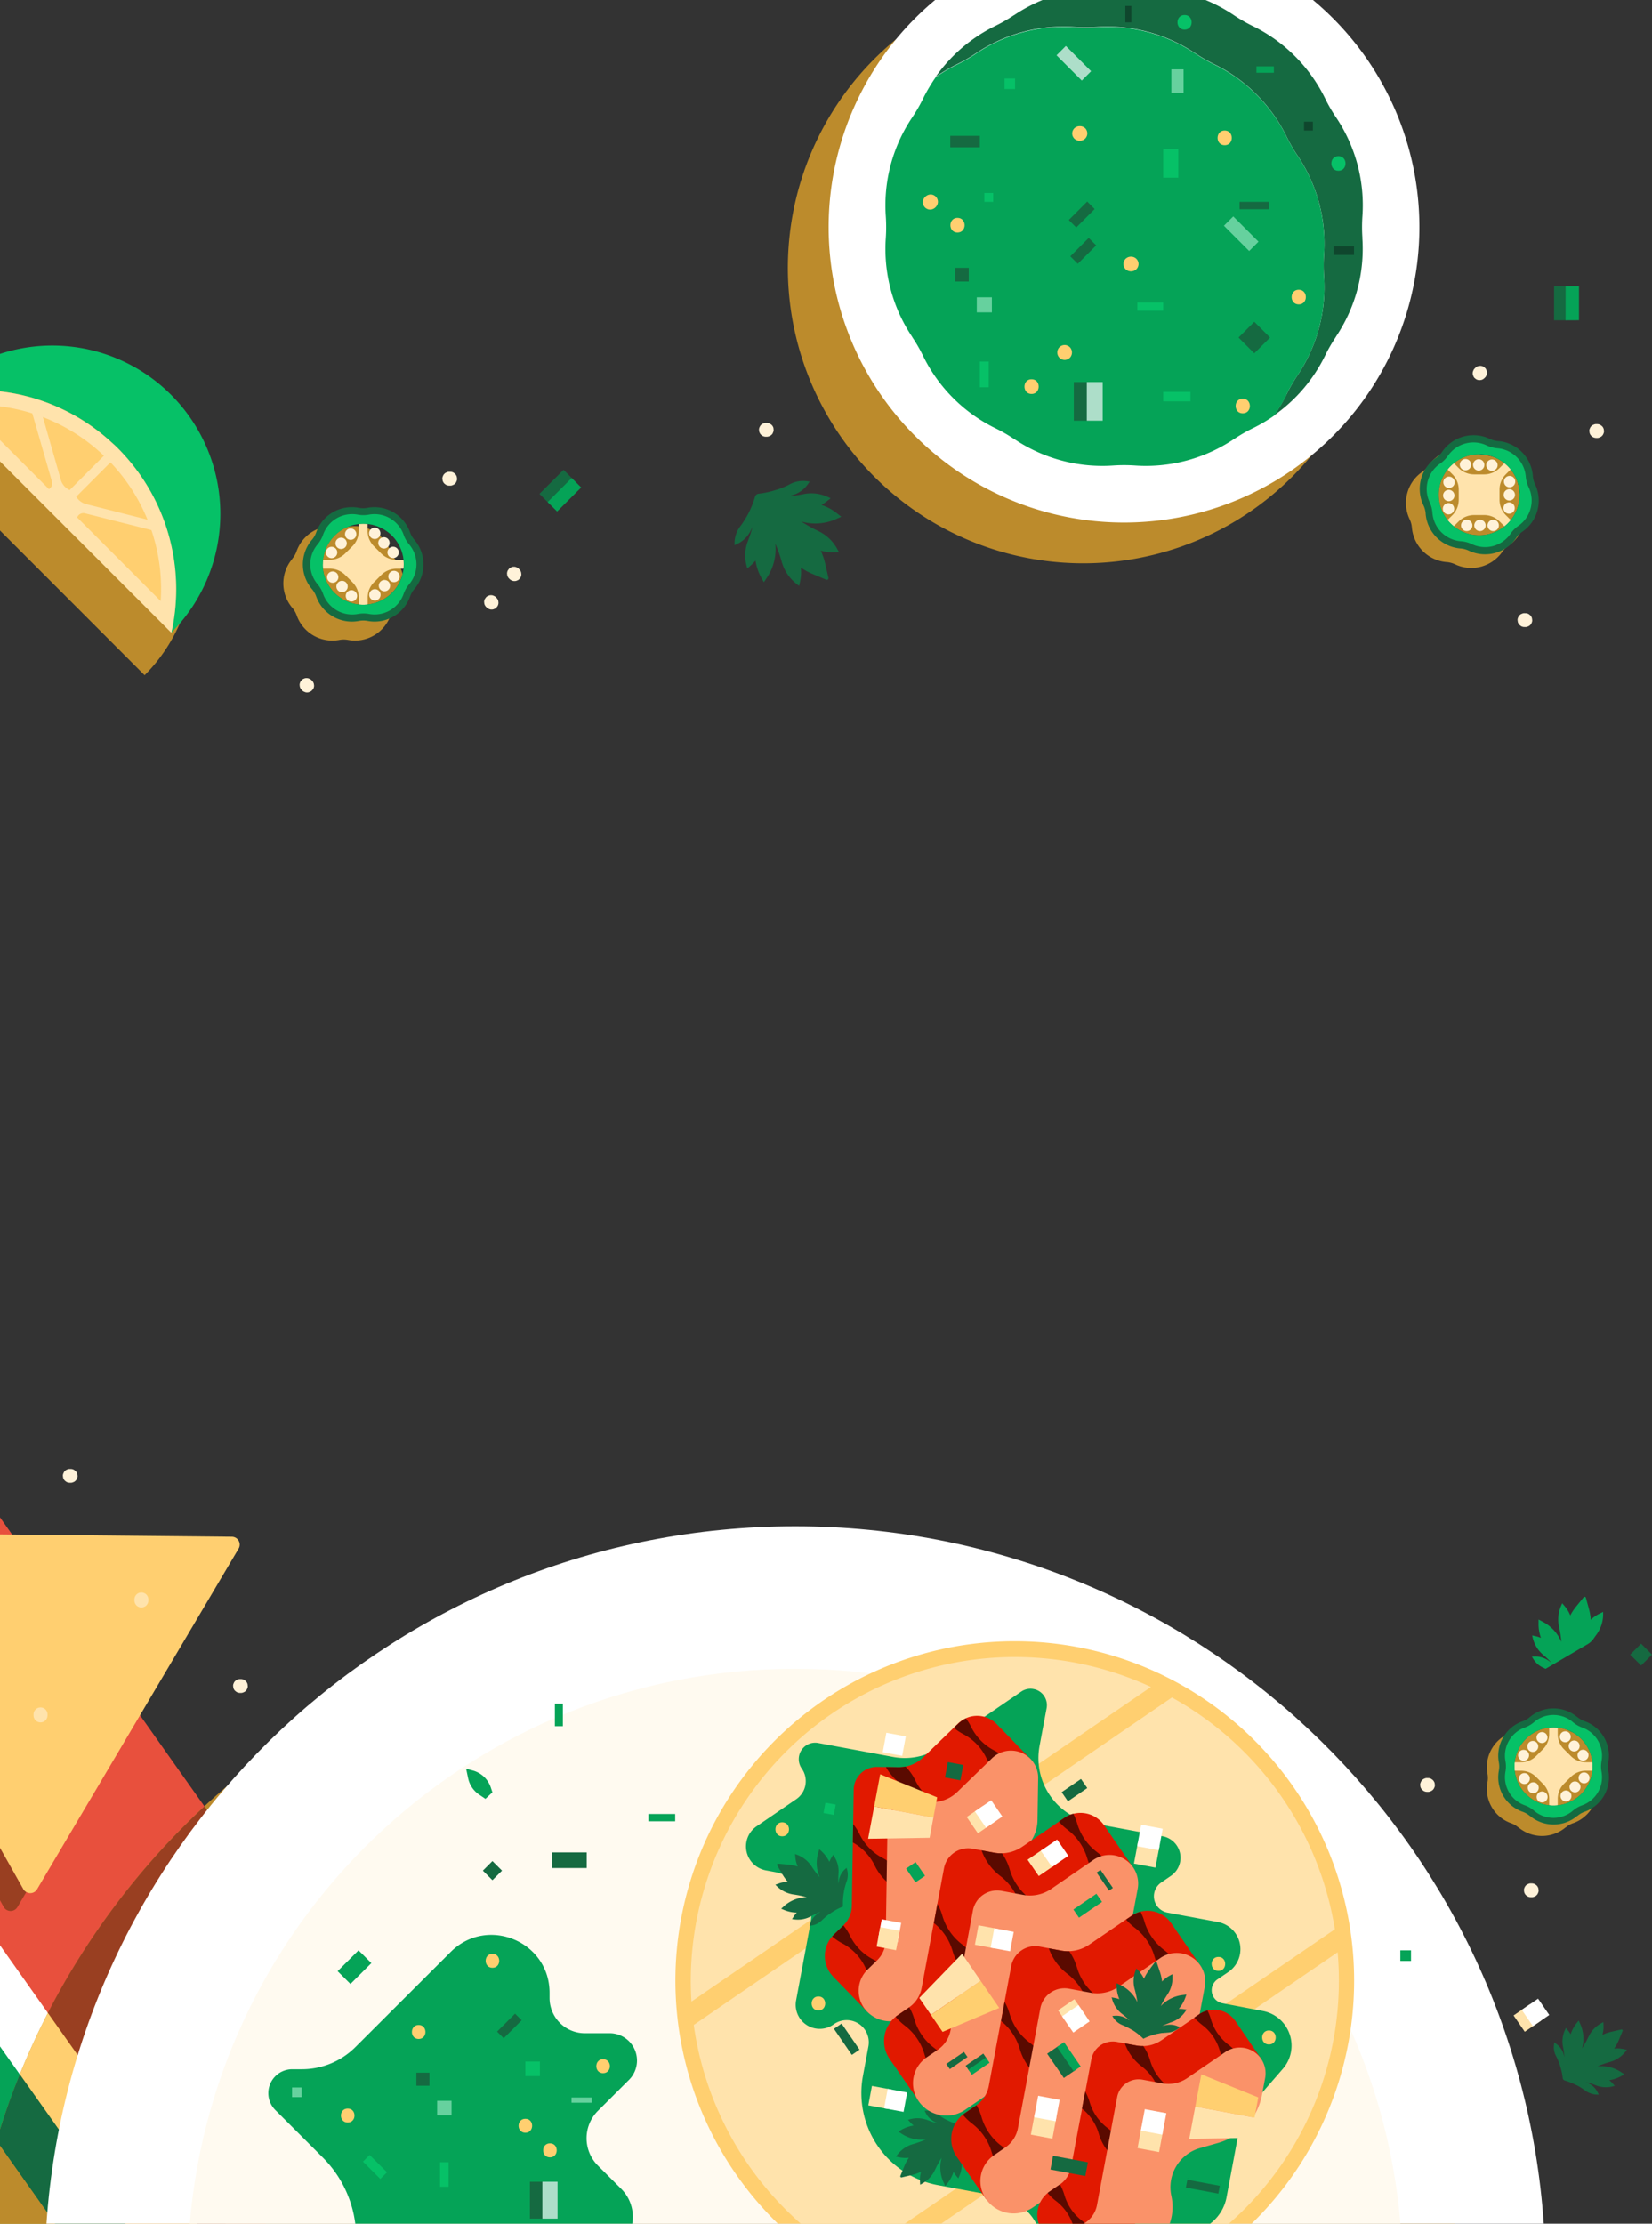 <svg xmlns="http://www.w3.org/2000/svg" viewBox="0 0 604.47 813.5"><rect x="0" y="0" width="604.47" height="813.5" fill="#333333" stroke="none"/><defs><style>.cls-2{fill:#fff}.cls-3{fill:#05a357}.cls-4{fill:#ffcf70}.cls-5{fill:#bc8b2c}.cls-6{fill:#993f21}.cls-7{fill:#156a41}.cls-9{fill:#ffe3ac}.cls-10{fill:#e11900}.cls-11{fill:#5a0a00}.cls-12{fill:#fa9269}.cls-13{fill:#06c167}.cls-14{fill:#addec9}.cls-15{fill:#66d19e}.cls-16{fill:#fff2d9}</style></defs><g id="Layer_2" data-name="Layer 2"><g id="WebLeft"><path fill="#e8503d" d="M154.28 773.16l-57.2 40.34H0V555.1l154.28 218.06z"></path><path class="cls-2" d="M72.06 813.5H0V711.65l17.51 24.75 54.55 77.1z"></path><path class="cls-3" d="M45.88 813.5H0v-64.85l45.88 64.85z"></path><path class="cls-4" d="M20.16 813.5H0V785l20.16 28.5z"></path><path class="cls-5" d="M532.36 813.5H0V779a274.63 274.63 0 01262-191.72c135.25 0 247.68 97.66 270.36 226.22zm-378.07-40.34l-3.74-5.28 3.74 5.28z"></path><path class="cls-6" d="M149.39 766.24l-67 47.26H72.06l-54.55-77.1a275 275 0 0157.3-75.57z"></path><path class="cls-4" d="M72.06 813.5H45.88L7.23 758.88q4.65-11.5 10.28-22.47z"></path><path class="cls-7" d="M45.88 813.5H20.16L0 785v-6q3.22-10.26 7.23-20.15z"></path><path class="cls-5" d="M20.16 813.5H0v-28.49l20.16 28.49zm129.23-47.26l1.16 1.64-1.16-1.64z"></path><path class="cls-2" d="M564.86 813.5H17C26.75 671 145.66 558.37 290.92 558.37S555.09 671 564.86 813.5z"></path><path d="M512.43 813.5h-443c9.64-113.68 105.12-203 221.51-203s211.85 89.32 221.49 203z" fill="#fffaf0"></path><path class="cls-4" d="M458 813.5H284.63a124.17 124.17 0 11173.35 0z"></path><path class="cls-9" d="M421.14 617.15A118.59 118.59 0 00253 732.25zm67.29 88.65L331.05 813.5H293a118.69 118.69 0 01-39.15-72.71L428.81 621a118.56 118.56 0 0159.62 84.77zm-38.77 107.7H344.37l50-34.24 13.89-9.5 12.36-8.46 31.55-21.59 37.27-25.5a118.3 118.3 0 01-39.78 99.29z"></path><path class="cls-3" d="M469.43 756.81l-9.84 11.34a29.55 29.55 0 00-6.73 13.94l-4.06 21.72a15.71 15.71 0 01-6 9.69h-63.62a19.12 19.12 0 00-13.45-9.9l-22.53-4.2a34.26 34.26 0 01-27.44-40l2-10.8a8.1 8.1 0 00-12.54-8.15l-.32.23a8.79 8.79 0 01-13.61-8.85l5.26-28.14a16.13 16.13 0 00-12.91-18.8l-3.37-.63a8.92 8.92 0 01-3.42-16.14l14.53-9.94a8 8 0 002.07-11.06l-.17-.24a6 6 0 016-9.25l27.53 5.12a23.08 23.08 0 0017.26-3.64l29.61-20.26a6 6 0 019.29 6l-2.6 13.89a24.22 24.22 0 0019.4 28.25l25.58 4.77a8 8 0 013.07 14.51l-3.55 2.43a6.08 6.08 0 002.33 11l18.4 3.43a10.11 10.11 0 013.87 18.29l-4 2.71a4.83 4.83 0 001.85 8.74l14.68 2.8a12.9 12.9 0 017.43 21.14z"></path><path class="cls-7" d="M333.1 775.26l-.87.24.77.86a9.58 9.58 0 001.31 1.24 13 13 0 00-4.61 1.64l-1 .57 1.23.81a13.2 13.2 0 008.12 2.14l.66-.06a34.6 34.6 0 01-4.69 1.7 11 11 0 00-5.62 3.8l-.6.75 1.22.26a11.25 11.25 0 003.52.16 17.65 17.65 0 00-1.66 3.09l-1.42 3.54a.41.41 0 00.48.56l3.7-.88a17.75 17.75 0 003.36-1.18 10.82 10.82 0 00-.38 3.5l.06 1.24.84-.47a11 11 0 004.61-5 37.94 37.94 0 012.4-4.37l-.15.64a13.15 13.15 0 00.87 8.34l.62 1.34.72-.88a13.4 13.4 0 002.32-4.3 10.6 10.6 0 001 1.48l.74.89.36-.83a10.24 10.24 0 00.66-6.27 34.53 34.53 0 01-.59-3.78c.05.19.11.37.16.55s.15.48.22.71a8.77 8.77 0 00.34.82 7.29 7.29 0 002.46 2.88l.13.09.54.37.09-.62a7.33 7.33 0 00-.15-2.8 6.89 6.89 0 00-.61-1.58c-.13-.24-.25-.49-.37-.74a2.39 2.39 0 01-.13-.28l-.21-.45-.16-.37-.15-.37-.18-.43c0-.1-.07-.19-.1-.28s-.13-.35-.19-.52v-.07a24.607 24.607 0 01-.98-3.99c-.1-.63-.14-1-.18-1.44-.47-.12-.94-.25-1.4-.4-.61-.19-1.21-.41-1.8-.65-.68-.28-1.35-.59-2-.93h-.06l-.49-.26-.26-.15-.4-.24-.35-.2-.33-.21-.43-.28-.25-.17-.67-.48a6.82 6.82 0 00-2-1 7.24 7.24 0 00-2.22-.38h-.63l.29.62.06.11a7.23 7.23 0 002.47 2.87c.25.16.5.32.76.46l.68.33.51.24a35.19 35.19 0 01-3.65-1.16 10.34 10.34 0 00-6.34-.37z"></path><path class="cls-10" d="M317.41 736.05l31.38-30.38-4.07-24.91 22.43-21.7 9.9-15.59-12.37-12.75a10 10 0 00-14.07-.22l-12.76 12.35a13 13 0 01-9.24 3.66l-7.62-.12a8.5 8.5 0 00-8.63 8.36l-.66 42.33a10.5 10.5 0 01-3.2 7.39l-3.37 3.26a10.88 10.88 0 00-.24 15.42z"></path><path class="cls-11" d="M351.75 668.67a19.25 19.25 0 00-8.41-8.66 19.2 19.2 0 01-8.42-8.67 19.13 19.13 0 00-3.58-5.08 13.09 13.09 0 01-2.73.25l-4.46-.07a19.29 19.29 0 007.9 7.68 19.22 19.22 0 018.42 8.66 19.25 19.25 0 008.41 8.66 19.13 19.13 0 013.24 2.14l1.66-1.61a19.48 19.48 0 01-2-3.3zM372.13 649a19.2 19.2 0 00-8.41-8.66 19.22 19.22 0 01-8.42-8.66 19.61 19.61 0 00-1.84-3 10.32 10.32 0 00-2.85 1.93l-1.61 1.47a19.29 19.29 0 003.45 2.32 19.22 19.22 0 018.42 8.66 19.23 19.23 0 008.41 8.67 19 19 0 011.84 1.1l1.68-2.65c-.23-.4-.45-.81-.65-1.23zm-44.3 76.45a19.25 19.25 0 00-8.41-8.66 19.25 19.25 0 01-8.41-8.66 19.77 19.77 0 00-2.4-3.75.94.94 0 00-.1.1l-3.37 3.26c-.23.23-.45.46-.65.69a19.32 19.32 0 003.64 2.48 19.23 19.23 0 018.41 8.67 19.27 19.27 0 008.42 8.66l.34.18 2.7-2.61zm11.96-28.38a19.27 19.27 0 01-8.41-8.67 19.27 19.27 0 00-8.41-8.67 19.22 19.22 0 01-8.42-8.66 19.43 19.43 0 00-2.38-3.74l-.1 6.73a19.29 19.29 0 018 8.45 19.27 19.27 0 008.41 8.67 19.25 19.25 0 018.41 8.66 19.22 19.22 0 008.42 8.66l.34.18 2.69-2.62-.16-.34a19.22 19.22 0 00-8.39-8.65z"></path><path class="cls-12" d="M333.79 736.16l17.53-17a18.3 18.3 0 005.58-12.89l.09-5.19a18.33 18.33 0 015.58-12.9l12.75-12.34a14.11 14.11 0 004.3-9.92l.24-15.42a9.91 9.91 0 00-2.81-7.06 10 10 0 00-14.06-.22l-12.76 12.38a13 13 0 01-9.25 3.66l-7.61-.12a8.49 8.49 0 00-8.63 8.35l-.66 42.33a10.48 10.48 0 01-3.2 7.39l-3.38 3.27a10.89 10.89 0 00-.23 15.42 11.7 11.7 0 0016.52.26z"></path><path class="cls-10" d="M336.24 768.78l38-26 .2-26.59 27.13-18.57 13.03-14.42-10.6-15.43a10.48 10.48 0 00-14.56-2.71L374 675.63a13.77 13.77 0 01-10.25 2.16l-7.89-1.47a9 9 0 00-10.45 7.15l-8.19 43.83a11.08 11.08 0 01-4.64 7.11l-4.08 2.8a11.48 11.48 0 00-3 16z"></path><path class="cls-11" d="M383.86 704.9a20.26 20.26 0 00-7.2-10.49 20.2 20.2 0 01-7.2-10.49 20.63 20.63 0 00-2.82-5.91 13.27 13.27 0 01-2.88-.22l-4.61-.86a20.27 20.27 0 006.85 9.37 20.32 20.32 0 017.2 10.49 20.22 20.22 0 007.2 10.48 20.26 20.26 0 013 2.79l2-1.38a20.17 20.17 0 01-1.53-3.79zm24.66-16.9a20.24 20.24 0 00-7.2-10.49 20.22 20.22 0 01-7.2-10.48 20.27 20.27 0 00-1.38-3.49 10.49 10.49 0 00-3.29 1.5l-2 1.35a19.74 19.74 0 003.18 3 20.3 20.3 0 017.2 10.49 20.24 20.24 0 007.2 10.49c.6.46 1.17 1 1.72 1.46l2.21-2.45c-.17-.45-.32-.92-.46-1.39zm-59.58 71.62a20.28 20.28 0 00-7.2-10.48 20.2 20.2 0 01-7.2-10.49 20.1 20.1 0 00-1.83-4.32l-.12.08-4.08 2.8c-.28.19-.54.39-.8.6a20.85 20.85 0 003.35 3.22 20.22 20.22 0 017.2 10.48 20.26 20.26 0 007.2 10.49l.32.25 3.27-2.24zm17.46-27.36a20.22 20.22 0 01-7.2-10.48 20.28 20.28 0 00-7.2-10.48 20.28 20.28 0 01-7.19-10.49 19.85 19.85 0 00-1.8-4.3l-1.3 7a20.23 20.23 0 016.83 10.2 20.28 20.28 0 007.2 10.48 20.3 20.3 0 017.2 10.49 20.24 20.24 0 007.2 10.49l.32.24 3.26-2.24-.11-.38a20.24 20.24 0 00-7.21-10.53z"></path><path class="cls-12" d="M353.23 771.79l21.21-14.51a19.32 19.32 0 008.09-12.4l1-5.38a19.39 19.39 0 018.09-12.4l15.43-10.56a14.89 14.89 0 006.23-9.54l3-16a10.43 10.43 0 00-1.66-7.83 10.48 10.48 0 00-14.62-2.69l-15.4 10.57a13.68 13.68 0 01-10.25 2.16l-7.89-1.47a9 9 0 00-10.46 7.15l-8.19 43.84a11.1 11.1 0 01-4.64 7.11l-4.08 2.79a11.47 11.47 0 00-3 16 12.31 12.31 0 0017.14 3.16z"></path><path class="cls-10" d="M360.84 804.61l38-26L399 752l27.14-18.57 13-14.44-10.6-15.42a10.48 10.48 0 00-14.56-2.71l-15.44 10.56a13.72 13.72 0 01-10.25 2.17l-7.89-1.47a8.94 8.94 0 00-10.4 7.18l-8.2 43.83a11.1 11.1 0 01-4.63 7.11l-4.09 2.8a11.47 11.47 0 00-3 16z"></path><path class="cls-11" d="M408.46 740.72a20.22 20.22 0 00-7.2-10.48 20.24 20.24 0 01-7.2-10.49 20.24 20.24 0 00-2.82-5.91 14 14 0 01-2.88-.22l-4.61-.86a20.22 20.22 0 006.84 9.37 20.28 20.28 0 017.2 10.48A20.22 20.22 0 00405 743.1a19.87 19.87 0 013 2.8l2-1.38a20.87 20.87 0 01-1.53-3.79zm24.66-16.87a20.24 20.24 0 00-7.2-10.49 20.28 20.28 0 01-7.2-10.48 20.14 20.14 0 00-1.37-3.48 10.22 10.22 0 00-3.3 1.5l-2 1.35a20.61 20.61 0 003.18 3 20.2 20.2 0 017.2 10.49 20.24 20.24 0 007.2 10.48 17.21 17.21 0 011.72 1.46l2.22-2.45c-.17-.46-.33-.92-.46-1.39zm-59.58 71.6a20.22 20.22 0 00-7.2-10.48 20.24 20.24 0 01-7.2-10.49 20.36 20.36 0 00-1.82-4.32l-.12.08-4.09 2.8c-.28.19-.54.39-.8.6a20.85 20.85 0 003.35 3.22 20.28 20.28 0 017.2 10.48 20.22 20.22 0 007.2 10.48l.32.24 3.26-2.23zM391 768.09a20.28 20.28 0 01-7.2-10.48 20.22 20.22 0 00-7.2-10.48 20.18 20.18 0 01-7.2-10.48 20.39 20.39 0 00-1.81-4.3l-1.3 7a20.24 20.24 0 016.84 10.2 20.2 20.2 0 007.2 10.49 20.26 20.26 0 017.2 10.49 20.22 20.22 0 007.2 10.48l.32.25 3.27-2.24-.12-.38a20.2 20.2 0 00-7.2-10.55z"></path><path class="cls-12" d="M377.83 807.62L399 793.1a19.29 19.29 0 008.09-12.4l1-5.37a19.32 19.32 0 018.09-12.4l15.43-10.56a14.9 14.9 0 006.22-9.54l3-16a10.45 10.45 0 00-1.65-7.83 10.5 10.5 0 00-14.57-2.71l-15.41 10.59A13.72 13.72 0 01399 729l-7.89-1.47a9 9 0 00-10.44 7.15l-8.2 43.84a11 11 0 01-4.63 7.1l-4.09 2.8a11.47 11.47 0 00-3 16 12.32 12.32 0 0017.08 3.2z"></path><path class="cls-10" d="M461.43 753.15l-11.74 13-24.39 16.7-.18 23.9-9.89 6.77h-35.16a10.31 10.31 0 014-11.79l3.67-2.51a10 10 0 004.17-6.39l2.53-13.55 2-10.45 2.88-15.41a8 8 0 019.39-6.43l7.09 1.32a12.3 12.3 0 009.21-1.94l13.88-9.5a9.43 9.43 0 0113.1 2.44l.29.42z"></path><path class="cls-11" d="M433.79 772.66a18.21 18.21 0 00-6.47-9.42 18.21 18.21 0 01-6.47-9.42 18.21 18.21 0 00-2.53-5.32 11.91 11.91 0 01-2.59-.2l-4.15-.77a18.2 18.2 0 006.15 8.42 18.1 18.1 0 016.47 9.42 18.2 18.2 0 006.48 9.43 18.82 18.82 0 012.69 2.51l1.81-1.24a18 18 0 01-1.38-3.4zM456 757.49a18.28 18.28 0 00-6.47-9.43 18.17 18.17 0 01-6.48-9.42 18.11 18.11 0 00-1.23-3.14 9.45 9.45 0 00-3 1.35l-1.82 1.22a18.25 18.25 0 002.85 2.7 18.12 18.12 0 016.47 9.43 18.12 18.12 0 006.47 9.43 17.57 17.57 0 011.54 1.32l2-2.21a13.1 13.1 0 01-.42-1.25zm-58.81 56.01h-4.74a18.13 18.13 0 00-6.12-8.35 18.38 18.38 0 01-3-2.89q.35-.29.72-.54l3.67-2.51.11-.08a18.31 18.31 0 011.64 3.89 18.21 18.21 0 006.47 9.42 16.2 16.2 0 011.25 1.06zm20.91-16.23a18.21 18.21 0 01-6.47-9.42 18.25 18.25 0 00-6.47-9.42 18.24 18.24 0 01-6.47-9.43 18.22 18.22 0 00-1.62-3.86l-1.17 6.26a18.19 18.19 0 016.14 9.16 18.21 18.21 0 006.46 9.44 18.24 18.24 0 016.5 9.4 18.24 18.24 0 006.47 9.43l.29.22 2.94-2-.1-.35a18.21 18.21 0 00-6.5-9.43z"></path><path class="cls-12" d="M462.92 760.19l-1.17 6.25A22.46 22.46 0 01446 783.87l-7 2a14.86 14.86 0 00-10.4 17.44 18.7 18.7 0 01-.6 10.19h-31.42l.64-.44a9.9 9.9 0 004.17-6.39l6.9-36.91.47-2.5a8 8 0 019.39-6.42l2.5.46 4.59.86a12.26 12.26 0 009.21-1.95l13.88-9.5a9.42 9.42 0 0114.59 9.48z"></path><path class="cls-7" d="M393.68 757.18l-4.42 3.02-6.11-8.89 4.42-3.02 6.11 8.89z"></path><path class="cls-3" d="M395.43 755.98l-2.58 1.76-6.1-8.89 2.58-1.76 6.1 8.89zm7.8-60.2l-8.43 5.77-2.05-2.99 8.43-5.76 2.05 2.98zm-64.76-9.54l-3.49 2.39-3.45-5.02 3.49-2.39 3.45 5.02z"></path><path class="cls-7" transform="rotate(-79.41 349.131 647.944)" d="M346.24 645.06h5.73v5.74h-5.73z"></path><path class="cls-7" transform="rotate(-79.41 391.231 792.326)" d="M388.64 785.82h5.11v12.98h-5.11z"></path><path class="cls-7" d="M354.01 752.53l-6.47 4.43-1.29-1.89 6.46-4.43 1.3 1.89zm7.08.63l-6.47 4.43-1.3-1.89 6.47-4.43 1.3 1.89z"></path><path class="cls-3" d="M362.09 754.61l-6.47 4.43-1.3-1.89 6.47-4.43 1.3 1.89z"></path><path class="cls-7" d="M407.21 690.67l-1.42.98-4.54-6.6 1.43-.97 4.53 6.59zm-9.38-36.54l-7.08 4.85-2.29-3.34 7.08-4.84 2.29 3.33zm-83.33 95.7l-2.81 1.92-6.55-9.54 2.8-1.92 6.56 9.54z"></path><path class="cls-7" transform="rotate(-79.41 440.205 799.604)" d="M438.38 793.55h3.58v12.08h-3.58z"></path><path class="cls-3" transform="rotate(-79.41 440.74 796.742)" d="M438.92 790.69h3.58v12.08h-3.58z"></path><path class="cls-13" transform="rotate(-79.45 303.552 661.74)" d="M301.64 659.82h3.84v3.84h-3.84z"></path><path class="cls-9" d="M363.79 666.6l-5.98 4.09-4.09-5.97 5.97-4.08 4.1 5.96z"></path><path class="cls-2" d="M366.77 664.56l-5.97 4.08-4.09-5.96 5.97-4.09 4.09 5.97z"></path><path class="cls-9" transform="rotate(-79.45 360.937 708.57)" d="M357.33 704.95h7.23v7.24h-7.23z"></path><path class="cls-2" transform="rotate(-79.45 366.703 709.648)" d="M363.1 706.03h7.23v7.24h-7.23z"></path><path class="cls-9" d="M386.06 682.24l-5.98 4.09-4.09-5.96 5.97-4.09 4.1 5.96z"></path><path class="cls-2" d="M390.89 678.93l-5.97 4.09-4.09-5.96 5.97-4.09 4.09 5.96z"></path><path class="cls-9" transform="rotate(-79.45 321.44 637.066)" d="M317.84 633.45h7.23v7.24h-7.23z"></path><path class="cls-2" transform="rotate(-79.45 327.212 638.139)" d="M323.61 634.52h7.23v7.24h-7.23z"></path><path class="cls-9" transform="rotate(-79.45 321.93 767.337)" d="M318.33 763.72h7.23v7.24h-7.23z"></path><path class="cls-2" transform="rotate(-79.45 327.7 768.41)" d="M324.1 764.8h7.23v7.24h-7.23z"></path><path class="cls-2" transform="rotate(-79.41 325.54 706.323)" d="M321.89 702.69h7.23v7.24h-7.23z"></path><path class="cls-9" transform="rotate(-79.41 325 709.202)" d="M321.35 705.56h7.23v7.24h-7.23z"></path><path class="cls-9" transform="rotate(-79.41 381.889 777.702)" d="M377.85 773.68h7.99v8.01h-7.99z"></path><path class="cls-2" transform="rotate(-79.41 383.077 771.333)" d="M379.04 767.32h7.99v8.01h-7.99z"></path><path class="cls-9" transform="rotate(-79.41 420.928 782.61)" d="M416.89 778.59h7.99v8.01h-7.99z"></path><path class="cls-2" transform="rotate(-79.41 422.116 776.241)" d="M418.08 772.22h7.99v8.01h-7.99z"></path><path class="cls-9" transform="rotate(-79.41 419.599 678.552)" d="M415.57 674.54h7.99v8.01h-7.99z"></path><path class="cls-2" transform="rotate(-79.41 420.787 672.184)" d="M416.76 668.17h7.99v8.01h-7.99z"></path><path class="cls-9" d="M391.24 741.43l-4.1-5.97 5.98-4.08 4.09 5.96-5.97 4.09z"></path><path class="cls-2" d="M392.72 743.58l-4.1-5.96 5.98-4.09 4.09 5.96-5.97 4.09z"></path><path class="cls-9" d="M341.53 664.93l-1.38 7.4-22.51.36 2.21-11.8 21.68 4.04z"></path><path class="cls-4" d="M342.91 657.53l-1.38 7.4-21.68-4.04 2.21-11.8 20.85 8.44z"></path><path class="cls-9" d="M459.03 774.7l-1.38 7.4-22.5.36 2.2-11.8 21.68 4.04z"></path><path class="cls-4" d="M460.41 767.31l-1.38 7.39-21.68-4.04 2.21-11.8 20.85 8.45z"></path><path class="cls-9" d="M340.63 737.12l-4.26-6.2 15.65-16.15 6.8 9.91-18.19 12.44z"></path><path class="cls-4" d="M344.89 743.33l-4.26-6.21 18.19-12.44 6.8 9.9-20.73 8.75z"></path><path class="cls-7" d="M433.7 735.9l.5-.73-1.12-.16a9.56 9.56 0 00-1.77-.1 13 13 0 002.42-4.15l.38-1.06-1.44.17a13 13 0 00-7.46 3.54c-.15.15-.3.31-.46.46a37 37 0 012.44-4.24 10.82 10.82 0 001.82-6.41v-1l-1.07.58a10.89 10.89 0 00-2.74 2.11 17 17 0 00-.73-3.37l-1.19-3.54a.41.41 0 00-.72-.12l-2.22 3a16.91 16.91 0 00-1.76 3 10.91 10.91 0 00-1.94-2.87l-.83-.89-.33.89a10.73 10.73 0 00-.31 6.65 36.94 36.94 0 011 4.79l-.29-.58a12.91 12.91 0 00-6-5.7l-1.31-.62v1.12a13.22 13.22 0 001 4.7 9.79 9.79 0 00-1.71-.46l-1.12-.2.25.84a10.07 10.07 0 003.49 5.14 31.48 31.48 0 012.84 2.46l-.47-.31c-.2-.14-.41-.27-.62-.4a7.43 7.43 0 00-4.45-1h-.16l-.63.07.33.52a7.1 7.1 0 001.89 2 7.32 7.32 0 001.45.8l.75.31.28.13.45.21.35.18.35.18.4.21.26.15.47.27h.06c.61.37 1.22.77 1.8 1.2.5.37 1 .76 1.46 1.17s.71.63 1.06 1c.43-.21.86-.41 1.3-.59s1.17-.46 1.76-.65c.69-.22 1.39-.42 2.09-.57h.07l.53-.11.29-.06.45-.08.39-.06h.39l.5-.06h.3l.81-.07a6.85 6.85 0 002.15-.48 7.2 7.2 0 001.91-1.12l.48-.4-.62-.27h-.11a7.13 7.13 0 00-3.67-.59 6.56 6.56 0 00-.87.14c-.24.05-.47.12-.71.18l-.54.14a35 35 0 013.48-1.45 10.08 10.08 0 004.97-3.84zm-128.38-56.6l-.47-.75-.6 1a11.09 11.09 0 00-.79 1.58 13.11 13.11 0 00-2.85-3.86l-.83-.76-.41 1.38a12.92 12.92 0 00.3 8.24l.24.6a36.09 36.09 0 01-2.94-3.92 10.83 10.83 0 00-5.17-4.2l-.89-.34.11 1.21a11.31 11.31 0 00.85 3.35 17.59 17.59 0 00-3.38-.67l-3.73-.35a.41.41 0 00-.39.61l1.88 3.23a18.15 18.15 0 002 2.79 10.77 10.77 0 00-3.4.64l-1.15.41.68.66a10.93 10.93 0 006 2.92 34.59 34.59 0 014.79 1h-.64a13 13 0 00-7.61 3.2l-1.09 1 1 .43a13.16 13.16 0 004.71 1 10.57 10.57 0 00-1.1 1.38l-.63 1 .88.11a10.09 10.09 0 006.1-1.17 34.25 34.25 0 013.4-1.63l-.47.31-.61.41a7.46 7.46 0 00-2.69 3.68v.15l-.2.61.62-.1a7 7 0 003.9-1.95l.59-.56.23-.2.37-.33.3-.26.3-.24.36-.29.24-.18.43-.32h.06c.59-.42 1.2-.81 1.82-1.18a23.832 23.832 0 012.97-1.46v-1.43c0-.48.05-1.25.1-1.87a19 19 0 01.3-2.14v-.07c0-.18.07-.36.11-.53l.08-.44c0-.15.07-.3.11-.45s.06-.25.1-.38.06-.25.1-.37.09-.32.14-.48l.09-.29c.08-.26.17-.51.26-.77a6.73 6.73 0 00.41-2.17 7.11 7.11 0 00-.27-2.19l-.18-.59-.49.45-.1.08a7.25 7.25 0 00-2 3.14 8.15 8.15 0 00-.22.85c0 .24-.08.48-.11.72s-.06.37-.08.56a31.45 31.45 0 01.05-3.76 10 10 0 00-1.49-6.05z"></path><path class="cls-4" d="M445.82 715.91c-3.3 0-3.3 5.12 0 5.12s3.31-5.12 0-5.12zm-146.36 14.47c-3.3 0-3.31 5.12 0 5.12s3.3-5.12 0-5.12zm-13.25-63.71c-3.3 0-3.3 5.12 0 5.12s3.31-5.12 0-5.12zm178.1 76.14c-3.3 0-3.31 5.12 0 5.12s3.3-5.12 0-5.12z"></path><path class="cls-3" d="M130 813.5a41.67 41.67 0 00-12-24.32L100.81 772a8.75 8.75 0 016.19-15h3.35a27.74 27.74 0 0019.58-8l35-34.92c13.34-13.32 36.16-3.88 36.16 15v2A12.89 12.89 0 00214 743.82h9.22a10 10 0 017 17l-11.45 11.42a14.14 14.14 0 000 20l8.42 8.4a14.46 14.46 0 014.15 12.86z"></path><path class="cls-7" d="M152.36 758.27h4.77v4.76h-4.77zm41.54 39.89h5.56v13.49h-5.56z"></path><path class="cls-14" d="M198.45 798.16h5.56v13.49h-5.56z"></path><path class="cls-15" d="M159.95 768.55h5.28v5.27h-5.28z"></path><path class="cls-13" d="M161.01 791.02h3.13v8.96h-3.13z"></path><path class="cls-4" d="M153.19 740.8c-3.3 0-3.3 5.12 0 5.12s3.31-5.12 0-5.12zm-25.96 30.59c-3.3 0-3.3 5.11 0 5.11s3.31-5.11 0-5.11zm74 12.72c-3.3 0-3.3 5.12 0 5.12s3.31-5.12 0-5.12zm-9-8.98c-3.3 0-3.3 5.11 0 5.11s3.31-5.11 0-5.11zm28.44-21.81c-3.3 0-3.3 5.12 0 5.12s3.33-5.12 0-5.12zm-40.49-38.54c-3.3 0-3.3 5.11 0 5.11s3.31-5.11 0-5.11z"></path><path class="cls-13" d="M192.23 754.19h5.33v5.32h-5.33zm-53.06 42.94l-6.36-6.34 2.44-2.44 6.36 6.34-2.44 2.44z"></path><path class="cls-7" d="M190.88 739.08l-6.58 6.57-2.42-2.42 6.58-6.57 2.42 2.42z"></path><path class="cls-15" d="M106.86 763.67h3.53v3.53h-3.53zm102.25 3.67h7.43v1.91h-7.43z"></path><path class="cls-7" d="M202 677.69h12.68v5.71H202z"></path><path class="cls-3" d="M177.62 658.09l2.56-2.4-.6-1.79a9.62 9.62 0 00-6.67-6.22l-2.35-.62.74 3.52a9.63 9.63 0 004.09 6zm-49.39 67.72l-4.69-4.68 7.65-7.63 4.69 4.67-7.65 7.64z"></path><path class="cls-7" d="M180.18 687.84l-3.5-3.49 3.5-3.5 3.51 3.5-3.51 3.49z"></path><path class="cls-3" d="M237.26 663.62h9.79v2.67h-9.79zm-34.23-40.35h2.92v8.23h-2.92z"></path><path class="cls-5" d="M52.94 247a.1.1 0 000 .05L0 194.07v-51.38A61.26 61.26 0 0152.9 160a61.63 61.63 0 01.04 87z"></path><path class="cls-5" d="M23.4 157.88l-3.21.92 7.45 26.06a2.42 2.42 0 01-1.17 2.82 7.76 7.76 0 00-1.92 1.39L35.47 200a7.74 7.74 0 001.53-2.19 2.43 2.43 0 012.8-1.32l26.61 6.72.82-3.25-27-6.82a6.17 6.17 0 01-3.66-2.73l14.27-14.3-2.36-2.36L34.15 188l-.38-.23a5.72 5.72 0 01-2.77-3.4z"></path><path class="cls-13" d="M62.62 144.46a61.62 61.62 0 01.05 87A73 73 0 0043.09 164 72.38 72.38 0 000 143.16v-13.69a61.41 61.41 0 0162.62 14.99z"></path><path class="cls-9" d="M0 143.16c1 .12 2 .25 3 .41.49.07 1 .15 1.46.24s1.2.21 1.79.34c.87.17 1.74.36 2.59.58s2 .48 2.91.76l1.15.34c1.53.46 3 1 4.52 1.54L19 148l1.63.68c.55.25 1.1.48 1.63.74s.93.44 1.4.67 1.2.6 1.81.91l1.5.82A71.89 71.89 0 0141 162l1 .89c.39.37.76.73 1.14 1.11a73 73 0 0119.58 67.46.11.11 0 010 .05L0 168.8z"></path><path class="cls-4" d="M0 148.66a67 67 0 0139.21 19.25 67.2 67.2 0 0119.59 52L0 161z"></path><path class="cls-9" d="M14.72 149.18l-3.22.92 7.5 26.05a2.43 2.43 0 01-1.22 2.85 7.57 7.57 0 00-1.91 1.4l10.91 10.9a7.49 7.49 0 001.54-2.2 2.42 2.42 0 012.79-1.31l26.61 6.72.82-3.25-27-6.83a6.15 6.15 0 01-3.66-2.72l14.27-14.3-2.41-2.41-14.27 14.3-.39-.23a5.81 5.81 0 01-2.79-3.42z"></path><path class="cls-6" d="M80.11 573.07L9.62 692.18l-3.24 5.49a2.9 2.9 0 01-5 0L0 695.2V568l77.65.77a2.88 2.88 0 012.46 4.3z"></path><path class="cls-6" d="M9.45 631.92a2.56 2.56 0 00-3.62 0 2.62 2.62 0 00-.75 1.8v.37a2.56 2.56 0 002.56 2.56 2.6 2.6 0 001.81-.75 2.66 2.66 0 00.75-1.81v-.37a2.64 2.64 0 00-.75-1.8zm36.91-42.07a2.58 2.58 0 00-3.62 0 2.66 2.66 0 00-.75 1.81v.34a2.56 2.56 0 002.56 2.56 2.6 2.6 0 001.81-.75 2.66 2.66 0 00.75-1.81v-.37a2.68 2.68 0 00-.75-1.78z"></path><path class="cls-7" d="M590 763.3l.85-.22-.74-.86a10.51 10.51 0 00-1.28-1.22 13 13 0 004.54-1.58l1-.56-1.21-.8a12.92 12.92 0 00-8-2.16l-.65.05a33.79 33.79 0 014.65-1.64 10.8 10.8 0 005.52-3.68l.6-.74-1.2-.26a10.84 10.84 0 00-3.45-.18 17.74 17.74 0 001.65-3l1.43-3.45a.4.4 0 00-.47-.55l-3.64.83a17.15 17.15 0 00-3.28 1.12 10.75 10.75 0 00.41-3.44l-.06-1.22-.83.46a10.79 10.79 0 00-4.56 4.82 36.23 36.23 0 01-2.4 4.3c.05-.21.11-.42.16-.63a13 13 0 00-.8-8.2l-.59-1.32-.65.83a13 13 0 00-2.31 4.2 10.2 10.2 0 00-1-1.46l-.72-.88-.36.8a9.93 9.93 0 00-.71 6.12 33.91 33.91 0 01.56 3.77l-.15-.54c-.07-.23-.14-.47-.22-.7a7.12 7.12 0 00-2.72-3.65l-.13-.1-.52-.36-.09.61a7.06 7.06 0 00.12 2.75 6.86 6.86 0 00.59 1.56l.36.72.12.28.21.45.15.36.15.37.16.42c0 .1.07.19.1.28l.18.51v.07a23.185 23.185 0 01.94 3.94c0 .23.07.47.09.7a1.08 1.08 0 00.77.91c.23.06.45.13.68.21.6.19 1.18.41 1.76.65.67.28 1.32.59 2 .93h.06l.48.26.25.15.4.23.33.21.33.21c.14.09.28.18.41.28l.26.17.65.47a7.19 7.19 0 002 1 7.35 7.35 0 002.18.39h.63l-.29-.61-.06-.11a7.05 7.05 0 00-3.15-3.29l-.66-.33-.5-.24a32.55 32.55 0 013.62 1.18 10 10 0 006.05.41z"></path><path class="cls-16" d="M90.57 616.11a2.59 2.59 0 00-.64-1.11l-.51-.39a2.5 2.5 0 00-1.28-.34h-.29a1.89 1.89 0 00-1 .21 1.92 1.92 0 00-.81.52 2 2 0 00-.53.81 1.91 1.91 0 00-.21 1l.09.67a2.41 2.41 0 00.65 1.11l.51.4a2.54 2.54 0 001.27.34h.29a2 2 0 001-.22 1.85 1.85 0 00.81-.52 2 2 0 00.52-.81 1.8 1.8 0 00.21-1zm-62.29-76.89a2.51 2.51 0 00-.65-1.11l-.51-.39a2.44 2.44 0 00-1.27-.34h-.29a1.93 1.93 0 00-1 .21 2.05 2.05 0 00-.81.52 2 2 0 00-.52.81 1.92 1.92 0 00-.22 1l.09.67a2.5 2.5 0 00.65 1.11l.51.4a2.61 2.61 0 001.28.34h.29a1.9 1.9 0 001-.22 1.75 1.75 0 00.81-.52 2 2 0 00.53-.81 1.89 1.89 0 00.21-1z"></path><path class="cls-4" d="M87.3 566.55l-73.73 124.6a2.89 2.89 0 01-4 1 2.82 2.82 0 01-1.06-1.08L0 676V561.35l84.84.84a2.89 2.89 0 012.46 4.36z"></path><path class="cls-9" d="M16.64 625.39a2.58 2.58 0 00-3.62 0 2.66 2.66 0 00-.75 1.81v.37a2.66 2.66 0 00.75 1.81 2.58 2.58 0 003.62 0 2.66 2.66 0 00.75-1.81v-.37a2.66 2.66 0 00-.75-1.81zm36.91-42.06a2.59 2.59 0 00-1.81-.74 2.55 2.55 0 00-1.81.74 2.66 2.66 0 00-.75 1.81v.37a2.68 2.68 0 00.75 1.81 2.58 2.58 0 003.62 0 2.66 2.66 0 00.75-1.81v-.37a2.66 2.66 0 00-.75-1.81z"></path><path class="cls-5" d="M442 0h-91.27A108.09 108.09 0 10442 0z"></path><path class="cls-2" d="M480.41 0H342.15a108.08 108.08 0 10138.26 0z"></path><path class="cls-7" d="M498.51 87.06a59 59 0 010-8 57.63 57.63 0 00-9.68-36.17 56.85 56.85 0 01-3.93-6.8l-.06-.13a57.7 57.7 0 00-26.42-26.41l-.13-.06a59.7 59.7 0 01-6.8-3.93A58.25 58.25 0 00441.09 0h-59.62a58.25 58.25 0 00-10.36 5.52h-.05a58 58 0 01-6.8 3.93l-.12.06a57.68 57.68 0 00-21.79 18.62 59.79 59.79 0 017.76-4.6l.13-.06a56.85 56.85 0 006.8-3.93 57.63 57.63 0 0136.17-9.68 59 59 0 008 0 57.68 57.68 0 0136.18 9.68h.05a56.64 56.64 0 006.8 3.93l.12.06A57.67 57.67 0 01470.78 50l.06.12a56.64 56.64 0 003.93 6.8 57.68 57.68 0 019.68 36.18 59 59 0 000 8 57.68 57.68 0 01-9.68 36.18 58.24 58.24 0 00-3.93 6.8l-.06.13a58 58 0 01-4.6 7.76 57.79 57.79 0 0018.63-21.79l.06-.12a55.32 55.32 0 013.93-6.8v-.05a57.68 57.68 0 009.68-36.18z"></path><path class="cls-3" d="M470.84 144.11a58.24 58.24 0 013.93-6.8 57.68 57.68 0 009.68-36.18 59 59 0 010-8 57.68 57.68 0 00-9.68-36.18 56.64 56.64 0 01-3.93-6.8l-.06-.12a57.67 57.67 0 00-26.39-26.39l-.12-.06a56.64 56.64 0 01-6.8-3.93h-.05a57.68 57.68 0 00-36.18-9.68 59 59 0 01-8 0 57.63 57.63 0 00-36.17 9.68 56.85 56.85 0 01-6.8 3.93l-.13.06a59.79 59.79 0 00-7.76 4.6 59.79 59.79 0 00-4.6 7.76l-.06.13a56.85 56.85 0 01-3.93 6.8 57.63 57.63 0 00-9.68 36.17 59 59 0 010 8 57.68 57.68 0 009.68 36.18v.05a55.32 55.32 0 013.93 6.8l.06.12a57.67 57.67 0 0026.39 26.39l.12.06a56.64 56.64 0 016.8 3.93h.05a57.68 57.68 0 0036.18 9.68 59 59 0 018 0 57.68 57.68 0 0036.18-9.68h.05a57.3 57.3 0 016.79-3.93l.13-.06a57.42 57.42 0 007.76-4.6 58 58 0 004.6-7.76z"></path><path class="cls-7" d="M347.7 49.69h10.82v4.2H347.7zm1.78 48.3h4.99v4.99h-4.99zm43.43 41.78h5.81v14.13h-5.81z"></path><path class="cls-14" d="M397.66 139.77h5.81v14.13h-5.81z"></path><path class="cls-15" d="M428.6 25.38h4.47v8.6h-4.47z"></path><path class="cls-15" transform="rotate(45 454.147 85.494)" d="M447.62 83.07h13.07v4.83h-13.07z"></path><path class="cls-14" transform="rotate(45 392.911 23.15)" d="M386.37 20.73h13.07v4.83h-13.07z"></path><path class="cls-15" d="M357.41 108.76h5.52v5.52h-5.52z"></path><path class="cls-7" d="M453.56 73.85h10.78v2.7h-10.78z"></path><path class="cls-7" transform="rotate(-45 458.941 123.49)" d="M454.87 119.42h8.15v8.15h-8.15z"></path><path class="cls-7" transform="rotate(-45 395.8 78.485)" d="M391.04 76.55h9.53v3.87h-9.53z"></path><path class="cls-7" transform="rotate(-45 396.356 91.754)" d="M391.59 89.83h9.53v3.87h-9.53z"></path><path class="cls-13" d="M425.62 54.45h5.53v10.56h-5.53zm-65.45 16.16h3.24v3.24h-3.24zm65.45 72.74h9.98v3.48h-9.98zm-9.46-32.68h9.46v3.02h-9.46zm-57.64 21.61h3.27v9.39h-3.27zm9.04-103.57h3.85v3.85h-3.85z"></path><path class="cls-4" d="M448.11 47.76c-3.45 0-3.45 5.36 0 5.36s3.46-5.36 0-5.36zm-32.3 46.93a2.77 2.77 0 00-1.9-.79h-.16a2.77 2.77 0 00-1.9.79 2.71 2.71 0 00-.78 1.89 2.76 2.76 0 00.78 1.9 2.8 2.8 0 001.9.78h.16a2.8 2.8 0 001.9-.78 2.76 2.76 0 00.78-1.9 2.71 2.71 0 00-.78-1.89zM342.4 71.94a2.7 2.7 0 00-1.89-.79 2.86 2.86 0 00-1.9.79l-.16.16a2.69 2.69 0 000 3.79 2.7 2.7 0 001.9.79 2.83 2.83 0 001.89-.79l.16-.16a2.77 2.77 0 00.79-1.9 2.7 2.7 0 00-.79-1.89zm7.95 7.76c-3.45 0-3.46 5.36 0 5.36s3.45-5.36 0-5.36zm46.74-32.77a2.78 2.78 0 00-1.89-.78h-.2a2.8 2.8 0 00-1.9.78 2.76 2.76 0 00-.78 1.9 2.67 2.67 0 00.78 1.89 2.75 2.75 0 001.9.79h.16a2.74 2.74 0 001.89-.79 2.68 2.68 0 00.79-1.89 2.72 2.72 0 00-.75-1.9zM391.45 127a2.76 2.76 0 00-1.9-.78 2.71 2.71 0 00-1.89.78 2.77 2.77 0 00-.79 1.9v.1a2.72 2.72 0 00.79 1.89 2.68 2.68 0 001.89.79 2.72 2.72 0 001.9-.79 2.78 2.78 0 00.78-1.89v-.16a2.8 2.8 0 00-.78-1.84zm-14 11.75c-3.45 0-3.45 5.36 0 5.36s3.46-5.36 0-5.36zm77.28 7.1c-3.45 0-3.46 5.36 0 5.36s3.45-5.36 0-5.36zM475.21 106c-3.44 0-3.45 5.36 0 5.36s3.46-5.36 0-5.36z"></path><path class="cls-13" d="M433.43 5.49c-3.45 0-3.45 5.36 0 5.36s3.46-5.36 0-5.36zm56.3 51.63c-3.44 0-3.45 5.36 0 5.36s3.46-5.36 0-5.36z"></path><path class="cls-3" d="M459.73 24.29h6.38v2.33h-6.38z"></path><path d="M477.15 44.53h3.23v3.23h-3.23zM411.76 2.18h2.21v5.99h-2.21zm76.19 87.91h7.48v3.16h-7.48z" fill="#0f462d"></path><path class="cls-16" d="M283 156.56a2.51 2.51 0 00-.65-1.11l-.51-.39a2.45 2.45 0 00-1.27-.35h-.3a1.92 1.92 0 00-1 .22 2.26 2.26 0 00-1.33 1.33 1.92 1.92 0 00-.22 1l.09.67a2.59 2.59 0 00.65 1.12l.51.39a2.49 2.49 0 001.27.34h.3a2.75 2.75 0 001.78-.73 1.83 1.83 0 00.52-.82 1.9 1.9 0 00.22-1z"></path><path class="cls-5" d="M584.3 648.88a13.34 13.34 0 00-8.7-15.06 8.47 8.47 0 01-2.6-1.51h-.06a13.45 13.45 0 00-17.19-.09l-.16.13a8.21 8.21 0 01-2.61 1.51 13.35 13.35 0 00-8.71 15.06 8.18 8.18 0 010 3 13.35 13.35 0 008.64 15.08 8.21 8.21 0 012.61 1.51h.07a13.44 13.44 0 0017.29 0h.06a8.43 8.43 0 012.59-1.51h.05a13.34 13.34 0 008.7-15.06 8.62 8.62 0 01.02-3.06z"></path><path class="cls-9" d="M574.77 642.42l-2.53-2.52a7.75 7.75 0 01-2.26-5.45v-4c-.51-.05-1-.08-1.56-.08s-1 0-1.57.08v4a7.71 7.71 0 01-2.26 5.45l-2.53 2.52a7.69 7.69 0 01-5.45 2.26h-4c0 .51-.08 1-.08 1.56s0 1 .08 1.56h4a7.69 7.69 0 015.45 2.26l2.53 2.53a7.67 7.67 0 012.26 5.44v4c.52 0 1 .08 1.57.08s1.05 0 1.56-.08v-4a7.71 7.71 0 012.26-5.44l2.53-2.53a7.71 7.71 0 015.46-2.26h4c0-.51.07-1 .07-1.56s0-1-.07-1.56h-4a7.71 7.71 0 01-5.46-2.26z"></path><circle class="cls-16" cx="572.99" cy="657.02" r="2.01"></circle><circle class="cls-16" cx="576.3" cy="653.71" r="2.01"></circle><circle class="cls-16" cx="579.61" cy="650.41" r="2.01"></circle><circle class="cls-16" cx="579.23" cy="642.11" r="2.01"></circle><circle class="cls-16" cx="575.99" cy="638.74" r="2.01"></circle><circle class="cls-16" cx="572.74" cy="635.38" r="2.01"></circle><circle class="cls-16" cx="564.22" cy="635.67" r="2.01"></circle><circle class="cls-16" cx="560.85" cy="638.91" r="2.01"></circle><circle class="cls-16" cx="557.48" cy="642.15" r="2.01"></circle><circle class="cls-16" cx="557.77" cy="650.66" r="2.01"></circle><circle class="cls-16" cx="561.02" cy="654.02" r="2.01"></circle><circle class="cls-16" cx="564.26" cy="657.39" r="2.01"></circle><path class="cls-7" d="M588.47 644.72a13.35 13.35 0 00-8.71-15.06 8.36 8.36 0 01-2.6-1.51h-.07a13.44 13.44 0 00-17.18-.09l-.16.13a8.32 8.32 0 01-2.61 1.51 13.36 13.36 0 00-8.71 15.06 8.18 8.18 0 010 3 13.36 13.36 0 008.71 15.06 8.37 8.37 0 012.62 1.51h.06a13.44 13.44 0 0017.29 0h.07a8.2 8.2 0 012.59-1.5 13.35 13.35 0 008.71-15.06 8.18 8.18 0 01-.01-3.05zm-20.05 15.82a14.3 14.3 0 1114.32-14.3 14.32 14.32 0 01-14.32 14.3z"></path><path class="cls-13" d="M586 644.27a10.91 10.91 0 00-7.08-12.27 10.82 10.82 0 01-3.42-2 10.93 10.93 0 00-14.16 0 10.82 10.82 0 01-3.42 2 10.91 10.91 0 00-7.08 12.25 10.87 10.87 0 010 3.94 10.91 10.91 0 007.08 12.25 10.82 10.82 0 013.42 2 10.93 10.93 0 0014.16 0 10.82 10.82 0 013.42-2 10.91 10.91 0 007.08-12.23 10.87 10.87 0 010-3.94zm-17.58 16.27a14.3 14.3 0 1114.32-14.3 14.32 14.32 0 01-14.32 14.3z"></path><path class="cls-3" d="M565.41 610.46l-.84-.41a7.72 7.72 0 01-2.11-1.41 8.25 8.25 0 01-1.58-2l-.35-.62h.92a8.19 8.19 0 014.18.9 7.4 7.4 0 01.86.5l.7.49.52.38a39.17 39.17 0 00-3.17-3 11.49 11.49 0 01-3.68-6l-.24-1 1.28.29a11.73 11.73 0 011.93.62 15 15 0 01-.87-5.44v-1.29l1.47.78A14.84 14.84 0 01571 600c.11.23.2.46.3.68a39.9 39.9 0 00-.82-5.44 12.54 12.54 0 01.7-7.72l.43-1 .9 1.06a12.57 12.57 0 012.06 3.39 19.63 19.63 0 012.18-3.3l2.71-3.33a.47.47 0 01.82.18l1.13 4.13a20.08 20.08 0 01.65 3.91 13.1 13.1 0 013.27-2.27l1.26-.6v1.08a12.76 12.76 0 01-2.59 7.43c-.28.38-.55.76-.81 1.15a7.22 7.22 0 01-2.32 2.18l-15.35 9z"></path><path class="cls-9" d="M563.89 739.2l-5.98 4.08-4.09-5.96 5.97-4.09 4.1 5.97z"></path><path class="cls-2" d="M566.88 737.15l-5.98 4.09-4.09-5.96 5.97-4.09 4.1 5.96z"></path><path class="cls-3" d="M512.39 713.5h3.9v3.89h-3.9z"></path><path class="cls-7" d="M600.48 609.3l-4-3.99 4-3.99 3.99 3.99-3.99 3.99z"></path><path class="cls-16" d="M562.89 690.85a2.48 2.48 0 00-.64-1.11l-.51-.39a2.51 2.51 0 00-1.28-.35h-.29a1.9 1.9 0 00-1 .22 1.83 1.83 0 00-.82.52 2.05 2.05 0 00-.52.81 1.89 1.89 0 00-.21 1l.09.67a2.59 2.59 0 00.64 1.11l.51.39a2.5 2.5 0 001.28.34h.29a1.89 1.89 0 001-.21 1.92 1.92 0 00.82-.52 2 2 0 00.52-.81 1.91 1.91 0 00.21-1zm-37.96-38.54a2.61 2.61 0 00-.65-1.11l-.51-.39a2.47 2.47 0 00-1.27-.34h-.3a1.89 1.89 0 00-1 .21 2 2 0 00-.81.52 1.85 1.85 0 00-.52.81 1.92 1.92 0 00-.22 1l.09.67a2.5 2.5 0 00.65 1.11l.51.39a2.48 2.48 0 001.27.35h.3a1.92 1.92 0 001-.22 2.26 2.26 0 001.33-1.31 1.9 1.9 0 00.22-1z"></path><path class="cls-5" d="M552 199.59a13.81 13.81 0 004.66-17.39 8.51 8.51 0 01-.8-3v-.08a13.89 13.89 0 00-12.52-12.62h-.22a8.85 8.85 0 01-3-.81 13.86 13.86 0 00-17.42 4.66 8.6 8.6 0 01-2.23 2.23 13.82 13.82 0 00-4.67 17.39 8.79 8.79 0 01.81 3v.03a13.88 13.88 0 0012.65 12.63h.09a8.72 8.72 0 013 .79 13.87 13.87 0 0017.42-4.66 8.56 8.56 0 012.23-2.17z"></path><path class="cls-9" d="M548.68 182.83v-3.7a7.94 7.94 0 012.32-5.63l2.91-2.91c-.34-.41-.7-.81-1.09-1.2s-.79-.75-1.2-1.09l-2.92 2.91a7.94 7.94 0 01-5.64 2.34h-3.71a8 8 0 01-5.64-2.34l-2.92-2.91c-.41.34-.81.7-1.2 1.09s-.75.79-1.09 1.2l2.92 2.91a8 8 0 012.33 5.63v3.7a8 8 0 01-2.33 5.64l-2.92 2.91c.34.41.7.81 1.09 1.2s.79.75 1.2 1.09l2.92-2.91a8 8 0 015.64-2.34h3.71a7.94 7.94 0 015.64 2.34l2.92 2.91c.41-.34.81-.71 1.2-1.09s.75-.79 1.09-1.2l-2.91-2.91a8 8 0 01-2.32-5.64z"></path><circle class="cls-16" cx="536.67" cy="192.21" r="2.08"></circle><circle class="cls-16" cx="541.51" cy="192.21" r="2.08"></circle><circle class="cls-16" cx="546.36" cy="192.21" r="2.08"></circle><circle class="cls-16" cx="552.17" cy="185.86" r="2.08"></circle><circle class="cls-16" cx="552.26" cy="181.03" r="2.08"></circle><circle class="cls-16" cx="552.36" cy="176.19" r="2.08"></circle><circle class="cls-16" cx="545.9" cy="170.18" r="2.08"></circle><circle class="cls-16" cx="541.06" cy="170.09" r="2.08"></circle><circle class="cls-16" cx="536.22" cy="170" r="2.08"></circle><circle class="cls-16" cx="530.19" cy="176.44" r="2.08"></circle><circle class="cls-16" cx="530.1" cy="181.27" r="2.08"></circle><circle class="cls-16" cx="530.01" cy="186.11" r="2.08"></circle><path class="cls-7" d="M557 194.53a13.82 13.82 0 004.67-17.39 8.4 8.4 0 01-.8-3V174a13.89 13.89 0 00-12.51-12.63h-.21a8.51 8.51 0 01-3-.8 13.87 13.87 0 00-17.42 4.66 8.56 8.56 0 01-2.23 2.22 13.81 13.81 0 00-4.66 17.39 8.57 8.57 0 01.81 3v.16a13.9 13.9 0 0012.66 12.64h.08a8.72 8.72 0 013 .79 13.86 13.86 0 0017.42-4.66 8.56 8.56 0 012.19-2.24zm-26.28-3.08a14.81 14.81 0 1121 0 14.78 14.78 0 01-20.98 0z"></path><path class="cls-13" d="M555.54 192.39a11.28 11.28 0 003.8-14.14 11.25 11.25 0 01-1.06-3.94A11.32 11.32 0 00547.91 164a11.46 11.46 0 01-3.94-1.05 11.33 11.33 0 00-14.16 3.79 11.34 11.34 0 01-2.89 2.89 11.27 11.27 0 00-3.79 14.14 11.24 11.24 0 011 3.94A11.32 11.32 0 00534.54 198a11.29 11.29 0 014 1.05 11.31 11.31 0 0014.16-3.78 11.18 11.18 0 012.84-2.88zm-24.8-.94a14.81 14.81 0 1121 0 14.78 14.78 0 01-21 0z"></path><path class="cls-7" d="M573.53 117.17h-4.9l.01-12.44 4.9-.01-.01 12.45z"></path><path class="cls-3" d="M577.75 117.16l-4.9.01.01-12.45h4.9l-.01 12.44z"></path><path class="cls-16" d="M560.55 226.19a2.48 2.48 0 00-.64-1.11l-.51-.4a2.61 2.61 0 00-1.28-.34h-.29a1.9 1.9 0 00-1 .22 1.75 1.75 0 00-.81.52 1.85 1.85 0 00-.53.81 1.89 1.89 0 00-.21 1l.09.66a2.41 2.41 0 00.65 1.11l.51.4a2.44 2.44 0 001.27.34h.29a1.9 1.9 0 001-.22 1.83 1.83 0 00.82-.52 1.85 1.85 0 00.52-.8 1.91 1.91 0 00.21-1zm-17.72-92.04a2.54 2.54 0 00-1.24-.32l-.64.08a2.44 2.44 0 00-1.14.66l-.21.21a1.86 1.86 0 00-.53.84 1.88 1.88 0 00-.21.94 1.91 1.91 0 00.21.94 1.88 1.88 0 00.53.84l.53.41a2.58 2.58 0 001.25.32l.62-.07a2.52 2.52 0 001.14-.66l.21-.21a1.86 1.86 0 00.53-.84 1.88 1.88 0 00.21-.94 1.91 1.91 0 00-.21-.94 1.88 1.88 0 00-.53-.84zM586.81 157a2.48 2.48 0 00-.64-1.11l-.51-.39a2.51 2.51 0 00-1.28-.35h-.29a1.9 1.9 0 00-1 .22 1.83 1.83 0 00-.82.52 2.05 2.05 0 00-.52.81 1.89 1.89 0 00-.21 1l.09.67a2.59 2.59 0 00.64 1.11l.51.39a2.62 2.62 0 001.28.35h.29a1.9 1.9 0 001-.22 1.92 1.92 0 00.82-.52 2 2 0 00.52-.81 1.89 1.89 0 00.21-1z"></path><path class="cls-5" d="M127.32 234.1a13.82 13.82 0 0015.6-9 8.54 8.54 0 011.56-2.69v-.07a13.9 13.9 0 00.08-17.77l-.14-.16a8.58 8.58 0 01-1.56-2.7 13.86 13.86 0 00-15.62-9 8.5 8.5 0 01-3.14 0 13.82 13.82 0 00-15.6 9 8.58 8.58 0 01-1.56 2.7v.07a13.87 13.87 0 000 17.88l.06.06a8.7 8.7 0 011.55 2.69 13.86 13.86 0 0015.61 9 8.55 8.55 0 013.16-.01z"></path><path class="cls-9" d="M136.86 213l2.61-2.62a8 8 0 015.64-2.33h4.12c.05-.54.08-1.08.08-1.62s0-1.09-.09-1.62h-4.11a8 8 0 01-5.65-2.34l-2.62-2.62a8 8 0 01-2.34-5.64v-4.12c-.53-.05-1.07-.08-1.62-.08s-1.09 0-1.62.08v4.12a7.93 7.93 0 01-2.33 5.64l-2.61 2.61a8 8 0 01-5.64 2.33h-4.12c0 .53-.08 1.07-.08 1.62s0 1.08.08 1.62h4.12a8 8 0 015.64 2.34l2.62 2.62a8 8 0 012.35 5.64v4.12a14.41 14.41 0 001.62.08c.55 0 1.09 0 1.62-.07v-4.12a7.94 7.94 0 012.33-5.64z"></path><circle class="cls-16" cx="121.74" cy="211.14" r="2.08" transform="rotate(-45 121.735 211.136)"></circle><circle class="cls-16" cx="125.16" cy="214.56" r="2.08" transform="rotate(-45 125.166 214.565)"></circle><circle class="cls-16" cx="128.59" cy="217.99" r="2.08" transform="rotate(-45 128.584 217.989)"></circle><circle class="cls-16" cx="137.18" cy="217.61" r="2.08" transform="rotate(-45 137.18 217.618)"></circle><circle class="cls-16" cx="140.67" cy="214.26" r="2.08" transform="rotate(-45 140.667 214.254)"></circle><circle class="cls-16" cx="144.15" cy="210.91" r="2.08" transform="rotate(-45 144.148 210.902)"></circle><circle class="cls-16" cx="143.84" cy="202.09" r="2.08" transform="rotate(-45 143.838 202.09)"></circle><circle class="cls-16" cx="140.48" cy="198.6" r="2.08" transform="rotate(-45 140.474 198.604)"></circle><circle class="cls-16" cx="137.12" cy="195.11" r="2.08" transform="rotate(-45 137.127 195.11)"></circle><circle class="cls-16" cx="128.31" cy="195.41" r="2.08" transform="rotate(-45 128.309 195.403)"></circle><circle class="cls-16" cx="124.82" cy="198.76" r="2.08" transform="rotate(-45 124.827 198.755)"></circle><circle class="cls-16" cx="121.34" cy="202.11" r="2.08" transform="rotate(-45 121.34 202.12)"></circle><path class="cls-7" d="M134.49 227.16a13.8 13.8 0 0015.59-9 8.46 8.46 0 011.55-2.68l.06-.07a13.9 13.9 0 00.07-17.78l-.14-.16a8.61 8.61 0 01-1.57-2.7 13.86 13.86 0 00-15.61-9 8.55 8.55 0 01-3.15 0 13.8 13.8 0 00-15.59 9 8.52 8.52 0 01-1.56 2.71l-.06.06a13.9 13.9 0 000 17.89l.05.06a8.8 8.8 0 011.56 2.68 13.86 13.86 0 0015.61 9 8.78 8.78 0 013.19-.01zm-16.41-20.75a14.82 14.82 0 1114.83 14.83 14.78 14.78 0 01-14.83-14.83z"></path><path class="cls-13" d="M135 224.61a11.27 11.27 0 0012.68-7.31 11.23 11.23 0 012-3.53 11.28 11.28 0 000-14.64 11.23 11.23 0 01-2-3.53 11.31 11.31 0 00-12.69-7.33 11.25 11.25 0 01-4.09 0 11.26 11.26 0 00-12.67 7.31 11.39 11.39 0 01-2 3.54 11.28 11.28 0 000 14.64 11.39 11.39 0 012 3.54 11.32 11.32 0 0012.7 7.33 11.42 11.42 0 014.07-.02zm-16.87-18.2a14.82 14.82 0 1114.83 14.83 14.78 14.78 0 01-14.88-14.83z"></path><path class="cls-7" d="M200.86 184.14l-3.47-3.47 8.81-8.79 3.47 3.47-8.81 8.79z"></path><path class="cls-3" d="M203.85 187.12l-3.47-3.46 8.81-8.79 3.47 3.46-8.81 8.79z"></path><path class="cls-16" d="M114.6 252.05a2.55 2.55 0 00.33-1.24l-.09-.64a2.42 2.42 0 00-.65-1.14l-.21-.21a2 2 0 00-.84-.54 2 2 0 00-.94-.2 1.94 1.94 0 00-1 .2 1.82 1.82 0 00-.83.54l-.41.53a2.49 2.49 0 00-.33 1.25l.08.63a2.61 2.61 0 00.66 1.15l.21.21a1.86 1.86 0 00.84.53 1.88 1.88 0 00.94.21 1.91 1.91 0 00.94-.21 2 2 0 00.84-.53zm52.55-77.6a2.5 2.5 0 00-.65-1.11l-.51-.4a2.47 2.47 0 00-1.27-.34h-.3a1.9 1.9 0 00-1 .22 1.85 1.85 0 00-.81.52 1.75 1.75 0 00-.52.81 1.86 1.86 0 00-.22 1l.09.67a2.5 2.5 0 00.65 1.11l.51.4a2.57 2.57 0 001.27.34h.3a1.92 1.92 0 001-.22 1.85 1.85 0 00.81-.52 1.83 1.83 0 00.52-.81 1.9 1.9 0 00.22-1zm14.91 47.28a2.49 2.49 0 00.33-1.25l-.08-.64a2.63 2.63 0 00-.66-1.14l-.21-.21a2 2 0 00-.84-.53 1.91 1.91 0 00-.94-.21 1.88 1.88 0 00-.94.21 1.86 1.86 0 00-.84.53l-.41.54a2.45 2.45 0 00-.33 1.24l.08.64a2.52 2.52 0 00.66 1.14l.21.21a1.88 1.88 0 00.84.53 1.91 1.91 0 00.94.21 2 2 0 00.94-.2 1.8 1.8 0 00.84-.54zm8.37-10.42a2.48 2.48 0 00.33-1.24l-.08-.64a2.61 2.61 0 00-.66-1.15l-.21-.21a2 2 0 00-.84-.53 1.8 1.8 0 00-.94-.2 1.78 1.78 0 00-.94.2 2 2 0 00-.84.53l-.41.54a2.55 2.55 0 00-.33 1.24l.09.64a2.42 2.42 0 00.65 1.14l.21.21a2 2 0 00.84.54 2 2 0 00.94.2 1.94 1.94 0 00.95-.2 1.82 1.82 0 00.83-.54z"></path><path class="cls-7" d="M273.12 206.75l.32 1.23 1.23-1.08a14.57 14.57 0 001.77-1.83 18.74 18.74 0 002.26 6.53l.8 1.4 1.15-1.73a18.68 18.68 0 003.11-11.45c0-.31-.05-.62-.07-.93a52 52 0 012.36 6.68 15.49 15.49 0 005.28 7.94l1.07.85.37-1.71a15.93 15.93 0 00.26-5 25 25 0 004.35 2.36l4.95 2.07a.59.59 0 00.8-.68l-1.2-5.23a24.9 24.9 0 00-1.6-4.71 15.75 15.75 0 004.94.58L307 202l-.66-1.19a15.46 15.46 0 00-6.93-6.55 49.85 49.85 0 01-6.17-3.46l.9.23a18.57 18.57 0 0011.78-1.14l1.9-.85-1.25-1a18.44 18.44 0 00-6-3.33 15 15 0 002.1-1.43l1.26-1-1.15-.52a14.31 14.31 0 00-8.79-1 49 49 0 01-5.41.8l.77-.22 1-.31a9.07 9.07 0 001.16-.47 10.23 10.23 0 004.09-3.43l.13-.19.53-.76-.88-.13a10.54 10.54 0 00-4 .18 10 10 0 00-2.23.84l-1 .52-.4.18-.65.3-.52.22-.52.21-.61.24-.4.14-.73.26h-.1q-1.47.48-3 .84c-.87.2-1.76.37-2.65.5l-1 .14a1.52 1.52 0 00-1.3 1.09l-.3 1c-.28.86-.6 1.7-.94 2.53q-.6 1.45-1.32 2.82a.41.41 0 00-.05.09c-.12.23-.25.46-.38.68l-.21.37-.33.57-.3.48-.3.47-.4.6-.25.36c-.22.32-.45.63-.68.94a9.86 9.86 0 00-1.49 2.81 10.35 10.35 0 00-.55 3.13v.89l.87-.41.17-.08a10.16 10.16 0 004.06-3.46 9.58 9.58 0 00.66-1.07c.16-.31.32-.63.47-.94s.24-.49.35-.73a49.52 49.52 0 01-1.7 5.21 14.47 14.47 0 00-.53 8.78z"></path></g></g></svg>